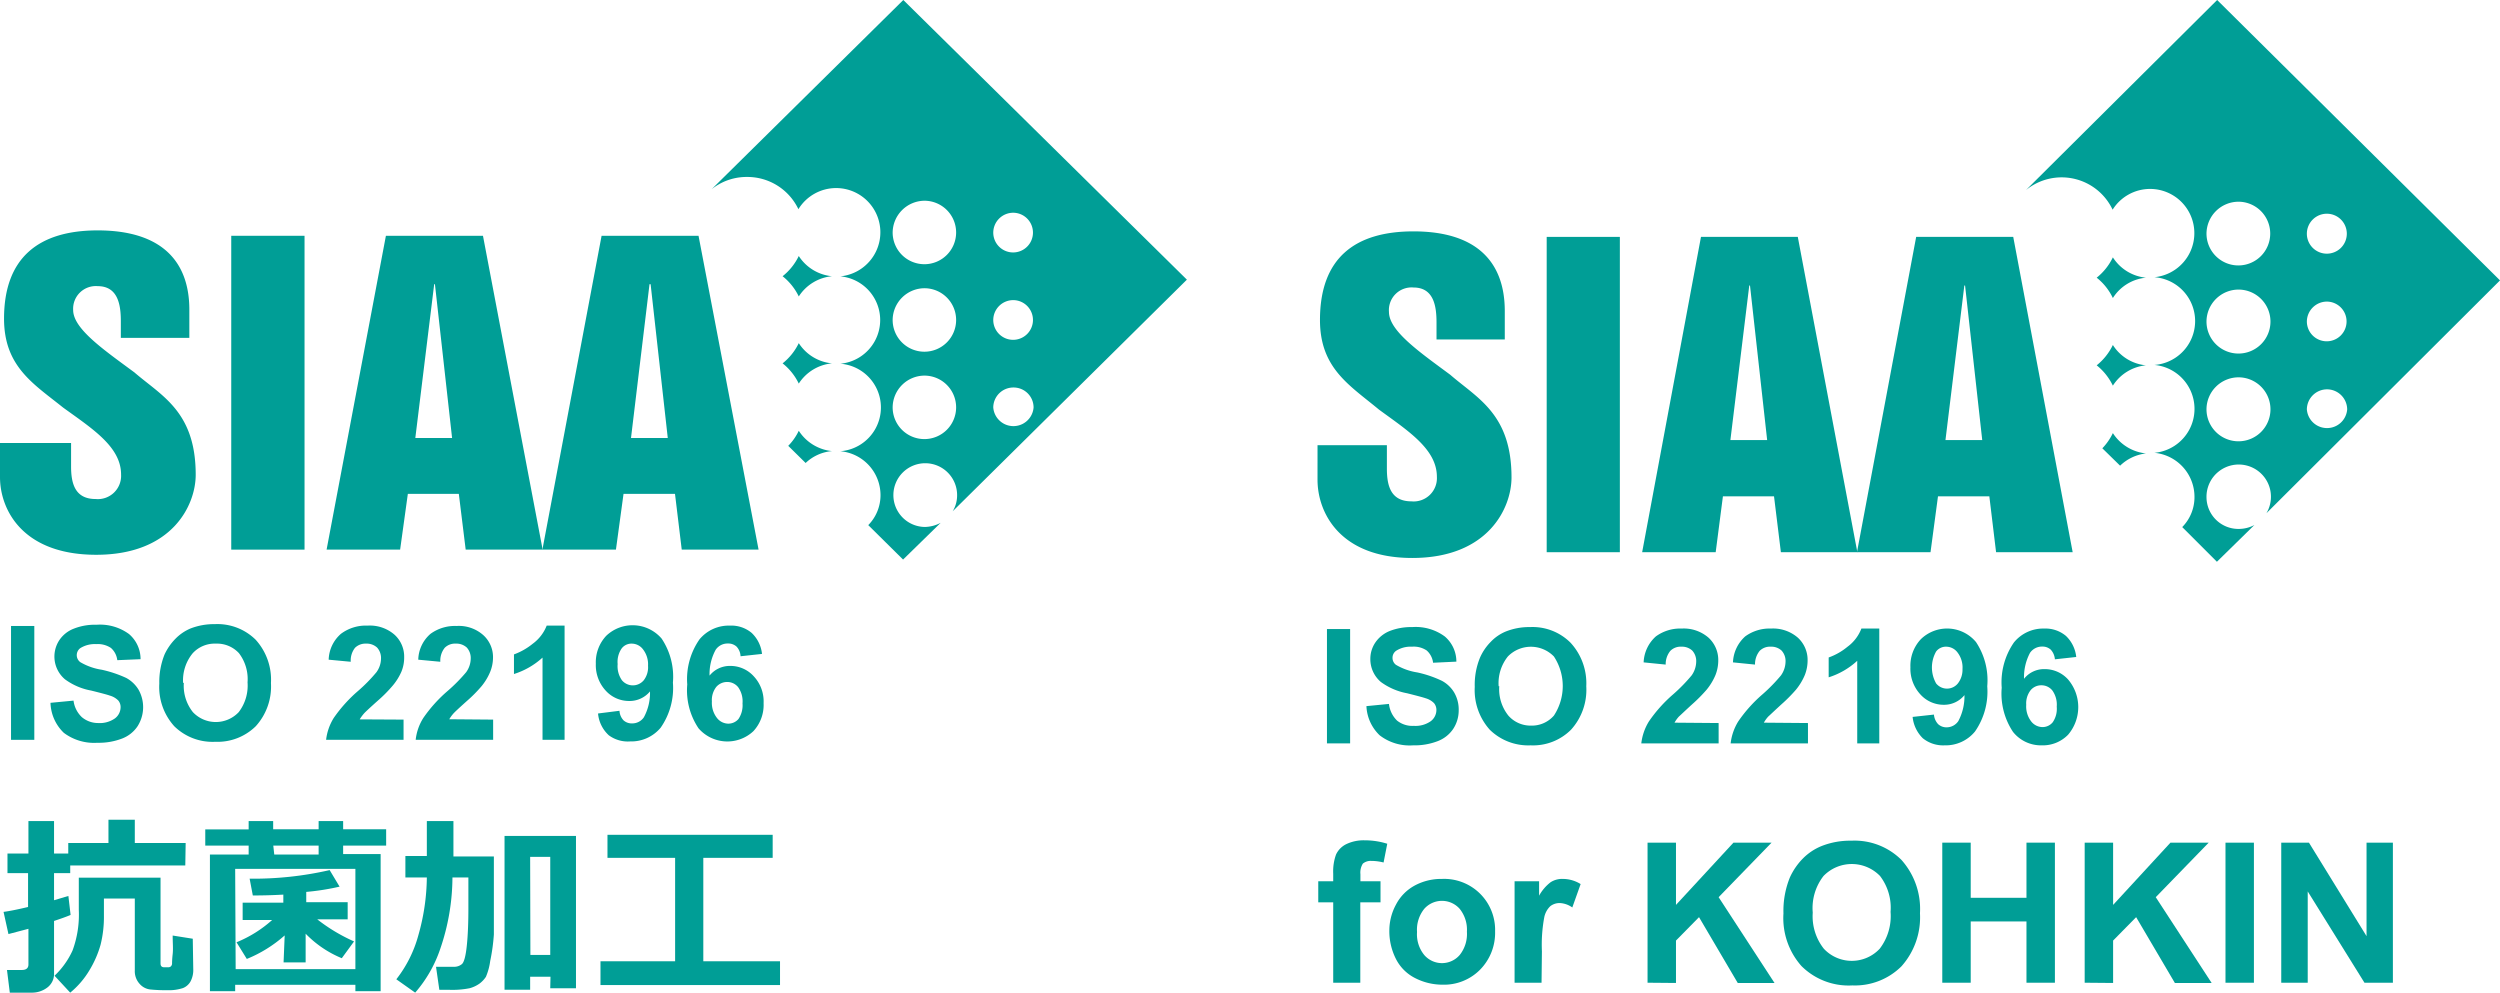 <svg xmlns="http://www.w3.org/2000/svg" viewBox="0 0 204 81"><defs><style>.cls-1{fill:#009e96;}</style></defs><g id="レイヤー_2" data-name="レイヤー 2"><g id="レイヤー_2-2" data-name="レイヤー 2"><path class="cls-1" d="M.9,60.37V51.08H2.8v9.29Z"/><path class="cls-1" d="M4.12,57.35,6,57.17a2.23,2.23,0,0,0,.68,1.35A2.05,2.05,0,0,0,8,59a2.16,2.16,0,0,0,1.38-.38,1.15,1.15,0,0,0,.46-.9.83.83,0,0,0-.19-.56,1.57,1.57,0,0,0-.69-.4c-.22-.08-.72-.21-1.52-.41a5.14,5.14,0,0,1-2.14-.92,2.43,2.43,0,0,1-.46-3.19,2.49,2.49,0,0,1,1.18-.94,4.65,4.65,0,0,1,1.85-.32,4,4,0,0,1,2.66.76,2.69,2.69,0,0,1,.94,2.05l-1.9.08a1.56,1.56,0,0,0-.52-1,1.93,1.93,0,0,0-1.2-.31,2.23,2.23,0,0,0-1.3.33.71.71,0,0,0,0,1.14,4.88,4.88,0,0,0,1.75.62,9.76,9.76,0,0,1,2,.67,2.65,2.65,0,0,1,1,.95,2.9,2.9,0,0,1-.08,3,2.66,2.66,0,0,1-1.27,1,5.27,5.27,0,0,1-2,.34,4.11,4.11,0,0,1-2.74-.81A3.53,3.53,0,0,1,4.12,57.35Z"/><path class="cls-1" d="M13,55.78a6,6,0,0,1,.43-2.38,4.59,4.59,0,0,1,.88-1.27,3.76,3.76,0,0,1,1.22-.84,5.28,5.28,0,0,1,2-.36,4.44,4.44,0,0,1,3.33,1.27,4.85,4.85,0,0,1,1.25,3.54,4.82,4.82,0,0,1-1.24,3.52,4.45,4.45,0,0,1-3.31,1.27,4.45,4.45,0,0,1-3.34-1.27A4.77,4.77,0,0,1,13,55.78Zm2-.06a3.45,3.45,0,0,0,.74,2.39,2.57,2.57,0,0,0,3.74,0,3.56,3.56,0,0,0,.72-2.43,3.49,3.49,0,0,0-.7-2.38,2.44,2.44,0,0,0-1.89-.78,2.43,2.43,0,0,0-1.89.79A3.48,3.48,0,0,0,14.94,55.72Z"/><path class="cls-1" d="M32.93,58.72v1.65H26.61a4.31,4.31,0,0,1,.62-1.78,11.66,11.66,0,0,1,2-2.22,13.06,13.06,0,0,0,1.49-1.52,1.93,1.93,0,0,0,.37-1.09,1.27,1.27,0,0,0-.32-.92,1.25,1.25,0,0,0-.9-.32,1.21,1.21,0,0,0-.9.34A1.68,1.68,0,0,0,28.62,54l-1.8-.17a2.91,2.91,0,0,1,1-2.11A3.4,3.4,0,0,1,30,51.05a3.06,3.06,0,0,1,2.19.74,2.41,2.41,0,0,1,.79,1.84,3,3,0,0,1-.23,1.19A4.66,4.66,0,0,1,32,56,11.38,11.38,0,0,1,30.8,57.2q-.86.77-1.08,1a3.76,3.76,0,0,0-.37.5Z"/><path class="cls-1" d="M40.24,58.72v1.65H33.92a4.17,4.17,0,0,1,.62-1.78,11.53,11.53,0,0,1,2-2.22,13.48,13.48,0,0,0,1.5-1.52,1.93,1.93,0,0,0,.37-1.09,1.27,1.27,0,0,0-.32-.92,1.25,1.25,0,0,0-.9-.32,1.18,1.18,0,0,0-.9.34A1.68,1.68,0,0,0,35.93,54l-1.8-.17a2.88,2.88,0,0,1,1-2.11,3.38,3.38,0,0,1,2.12-.64,3,3,0,0,1,2.18.74,2.42,2.42,0,0,1,.8,1.84A3.15,3.15,0,0,1,40,54.82,4.66,4.66,0,0,1,39.29,56a11.38,11.38,0,0,1-1.18,1.19q-.86.77-1.08,1a3,3,0,0,0-.37.5Z"/><path class="cls-1" d="M46.07,60.37h-1.8V53.66A6.24,6.24,0,0,1,41.94,55V53.4a5.29,5.29,0,0,0,1.53-.87,3.34,3.34,0,0,0,1.14-1.48h1.46Z"/><path class="cls-1" d="M48.8,58.22,50.55,58a1.23,1.23,0,0,0,.33.78,1,1,0,0,0,.71.25,1.14,1.14,0,0,0,.95-.5,4.17,4.17,0,0,0,.5-2.11,2.16,2.16,0,0,1-1.7.78,2.56,2.56,0,0,1-1.91-.84,3.06,3.06,0,0,1-.81-2.2,3.15,3.15,0,0,1,.85-2.28,3.12,3.12,0,0,1,4.52.23,5.6,5.6,0,0,1,.92,3.59,5.67,5.67,0,0,1-1,3.68,3.12,3.12,0,0,1-2.49,1.12A2.61,2.61,0,0,1,49.68,60,2.74,2.74,0,0,1,48.8,58.22Zm4.08-3.89a2,2,0,0,0-.4-1.33,1.16,1.16,0,0,0-.92-.48,1,1,0,0,0-.83.39,1.93,1.93,0,0,0-.33,1.28,2,2,0,0,0,.35,1.32,1.16,1.16,0,0,0,1.78,0A1.73,1.73,0,0,0,52.88,54.33Z"/><path class="cls-1" d="M62.18,53.36l-1.75.19a1.23,1.23,0,0,0-.33-.79,1,1,0,0,0-.7-.25,1.17,1.17,0,0,0-1,.51,4.13,4.13,0,0,0-.5,2.11,2.11,2.11,0,0,1,1.67-.79,2.56,2.56,0,0,1,1.94.85,3,3,0,0,1,.8,2.19,3.15,3.15,0,0,1-.84,2.29A3.11,3.11,0,0,1,57,59.43a5.55,5.55,0,0,1-.92-3.58,5.67,5.67,0,0,1,1-3.68,3.1,3.1,0,0,1,2.48-1.12,2.59,2.59,0,0,1,1.77.59A2.76,2.76,0,0,1,62.18,53.36Zm-4.09,3.88a2,2,0,0,0,.41,1.34,1.19,1.19,0,0,0,.92.47,1.09,1.09,0,0,0,.84-.38,2,2,0,0,0,.33-1.27,2,2,0,0,0-.36-1.33,1.14,1.14,0,0,0-.9-.42,1.17,1.17,0,0,0-.88.4A1.75,1.75,0,0,0,58.09,57.24Z"/><path class="cls-1" d="M15.12,70.62H5.73v.63H4.41v2.21l1.17-.35.18,1.55c-.33.14-.78.3-1.35.49v4.26a1.39,1.39,0,0,1-.52,1.15A2.07,2.07,0,0,1,2.58,81H.8L.57,79.15H1.78q.54,0,.54-.45V75.79l-1.63.43-.4-1.81c.45-.06,1.12-.19,2-.4V71.25H.61v-1.6H2.32V67H4.41v2.65H5.57v-.86H8.85v-1.9H11v1.9h4.15Zm.65,8.46a2,2,0,0,1-.22,1,1.22,1.22,0,0,1-.63.55,3.71,3.71,0,0,1-1.28.17,12.25,12.25,0,0,1-1.39-.06,1.35,1.35,0,0,1-.85-.45A1.53,1.53,0,0,1,11,79.19V73.32H8.48v1.39a9.42,9.42,0,0,1-.27,2.37,8.4,8.4,0,0,1-.91,2.09A7,7,0,0,1,5.73,81L4.45,79.62a6.6,6.6,0,0,0,1.47-2.06,8.48,8.48,0,0,0,.51-3.32V71.62H13.1v7c0,.21.1.31.3.31h.32a.32.32,0,0,0,.22-.07.35.35,0,0,0,.1-.21c0-.09,0-.35.05-.79s0-.94,0-1.52l1.64.26Z"/><path class="cls-1" d="M29,80.36H19.19v.52H17.13V69.73h3.16V69H16.75V67.68h3.54V67h2v.67H26V67h2v.67h3.51V69H28v.69h3.06V80.88H29Zm-9.77-1.28H29V70.9H19.19Zm4-2.75a10.77,10.77,0,0,1-3.09,1.92l-.84-1.36a10,10,0,0,0,2.91-1.82H19.8V73.66h3.32V73c-.86.05-1.69.07-2.49.07l-.26-1.37A27.81,27.81,0,0,0,26.9,71l.81,1.35a19.77,19.77,0,0,1-2.72.43v.84h3.38v1.4H25.89a14.21,14.21,0,0,0,3,1.8l-1,1.37a8.75,8.75,0,0,1-2.95-2v2.34h-1.8Zm-.85-6.6H26V69H22.3Z"/><path class="cls-1" d="M36.92,71.6a18.14,18.14,0,0,1-1,5.84A10.64,10.64,0,0,1,33.88,81l-1.54-1.09a10.13,10.13,0,0,0,1.8-3.6,17.73,17.73,0,0,0,.69-4.71H33.08V69.85h1.75V67H37v2.89H40.3v2.47c0,1.78,0,3.08,0,3.89A15.73,15.73,0,0,1,40,78.42a4.93,4.93,0,0,1-.35,1.29,2.22,2.22,0,0,1-.52.55,2.53,2.53,0,0,1-.81.38,7.25,7.25,0,0,1-1.62.13h-.85l-.27-1.88H37a1,1,0,0,0,.68-.21c.18-.14.32-.64.41-1.5s.13-1.88.13-3.06V71.6Zm8,8.1H43.26v1.06H41.17V68.21H47V80.64H44.9Zm-1.64-1.78H44.9v-8H43.26Z"/><path class="cls-1" d="M63.65,80.38H49V78.44h6.09V70H49.57V68.12H63.05V70H57.39v8.44h6.26Z"/><path class="cls-1" d="M65.18,28a4.73,4.73,0,0,1-1.32,1.65,4.73,4.73,0,0,1,1.32,1.65,3.63,3.63,0,0,1,2.71-1.65A3.63,3.63,0,0,1,65.18,28Z"/><path class="cls-1" d="M67.89,36.81a3.66,3.66,0,0,1-2.71-1.66,4.46,4.46,0,0,1-.86,1.23l1.42,1.4A3.56,3.56,0,0,1,67.89,36.81Z"/><path class="cls-1" d="M65.18,20.89a4.73,4.73,0,0,1-1.32,1.65,4.73,4.73,0,0,1,1.32,1.65,3.63,3.63,0,0,1,2.71-1.65A3.63,3.63,0,0,1,65.18,20.89Z"/><path class="cls-1" d="M75.47,30.65a2.59,2.59,0,1,1-2.63,2.6A2.61,2.61,0,0,1,75.47,30.65Zm0-7.13a2.59,2.59,0,1,1-2.63,2.6A2.61,2.61,0,0,1,75.47,23.52Zm0-7.14A2.59,2.59,0,1,1,72.84,19,2.62,2.62,0,0,1,75.47,16.38ZM82.7,31.62a1.63,1.63,0,0,1,1.64,1.63,1.65,1.65,0,0,1-3.29,0A1.64,1.64,0,0,1,82.7,31.62Zm0-7.13a1.62,1.62,0,1,1-1.65,1.63A1.63,1.63,0,0,1,82.7,24.49Zm0-7.13A1.62,1.62,0,1,1,81.05,19,1.63,1.63,0,0,1,82.7,17.36ZM75.47,43a2.6,2.6,0,1,1,2.63-2.58,2.51,2.51,0,0,1-.36,1.3L96.85,22.82,73.71,0,58.07,15.44l0,0a4.56,4.56,0,0,1,2.91-1,4.61,4.61,0,0,1,4.17,2.63,3.61,3.61,0,1,1,3.42,5.48,3.58,3.58,0,0,1,0,7.13,3.58,3.58,0,0,1,0,7.14,3.6,3.6,0,0,1,3.28,3.57,3.48,3.48,0,0,1-1,2.46l2.84,2.81,3.07-3A2.86,2.86,0,0,1,75.47,43Z"/><path class="cls-1" d="M5.8,36.15v1.91c0,1.38.31,2.66,2,2.66a1.9,1.9,0,0,0,2.08-2c0-2.27-2.37-3.75-4.74-5.47C2.74,31.32.33,29.92.33,26c0-5,2.86-7.2,7.64-7.2,5.2,0,7.48,2.51,7.48,6.47v2.3H9.86V26.2c0-1.28-.21-2.85-1.89-2.85a1.85,1.85,0,0,0-2,1.95c0,1.54,2.54,3.27,5,5.09,2.22,1.92,5,3.19,5,8.35,0,2.46-1.89,6.53-8.12,6.53C1.83,45.27,0,41.58,0,38.93V36.15Z"/><rect class="cls-1" x="18.87" y="19.24" width="5.98" height="25.61"/><path class="cls-1" d="M33.89,35.74h3l-1.4-12.55h-.06Zm-2.4-16.5h7.92l4.87,25.61H38l-.56-4.55H33.28l-.63,4.55h-6Z"/><path class="cls-1" d="M51.49,35.74h3l-1.4-12.55H53Zm-2.4-16.5H57L61.9,44.85H55.63l-.55-4.55h-4.2l-.62,4.55h-6Z"/><path class="cls-1" d="M108.28,60.66V51.33h1.89v9.33Z"/><path class="cls-1" d="M111.5,57.62l1.84-.18A2.23,2.23,0,0,0,114,58.8a2,2,0,0,0,1.37.43,2.16,2.16,0,0,0,1.38-.38,1.15,1.15,0,0,0,.46-.9.87.87,0,0,0-.19-.57,1.58,1.58,0,0,0-.68-.4c-.23-.08-.73-.21-1.52-.41a5.21,5.21,0,0,1-2.14-.92,2.44,2.44,0,0,1-.86-1.88,2.38,2.38,0,0,1,.4-1.33,2.6,2.6,0,0,1,1.18-.95,4.81,4.81,0,0,1,1.84-.32,4,4,0,0,1,2.66.77,2.69,2.69,0,0,1,.94,2.05l-1.9.09a1.59,1.59,0,0,0-.52-1,1.89,1.89,0,0,0-1.2-.31,2.2,2.2,0,0,0-1.29.33.69.69,0,0,0-.3.58.7.7,0,0,0,.28.57,4.89,4.89,0,0,0,1.74.62,9.13,9.13,0,0,1,2,.68,2.6,2.6,0,0,1,1,.94,2.77,2.77,0,0,1,.38,1.49,2.74,2.74,0,0,1-.45,1.5,2.67,2.67,0,0,1-1.27,1,5.24,5.24,0,0,1-2,.34,4,4,0,0,1-2.73-.82A3.5,3.5,0,0,1,111.5,57.62Z"/><path class="cls-1" d="M120.34,56.05a5.81,5.81,0,0,1,.43-2.39,4.27,4.27,0,0,1,.87-1.28,3.58,3.58,0,0,1,1.21-.84,5.14,5.14,0,0,1,2-.37,4.38,4.38,0,0,1,3.31,1.28A4.88,4.88,0,0,1,129.44,56a4.85,4.85,0,0,1-1.24,3.54,4.38,4.38,0,0,1-3.3,1.28,4.48,4.48,0,0,1-3.33-1.27A4.84,4.84,0,0,1,120.34,56.05Zm2-.06a3.45,3.45,0,0,0,.74,2.4,2.41,2.41,0,0,0,1.86.82,2.38,2.38,0,0,0,1.86-.82,4.39,4.39,0,0,0,0-4.82,2.62,2.62,0,0,0-3.76,0A3.49,3.49,0,0,0,122.29,56Z"/><path class="cls-1" d="M140.24,59v1.66h-6.31a4.35,4.35,0,0,1,.62-1.79,11.51,11.51,0,0,1,2-2.23,13.69,13.69,0,0,0,1.49-1.53,2,2,0,0,0,.37-1.1,1.27,1.27,0,0,0-.32-.92,1.23,1.23,0,0,0-.89-.32,1.18,1.18,0,0,0-.9.34,1.71,1.71,0,0,0-.38,1.12l-1.8-.18a3,3,0,0,1,1-2.12,3.37,3.37,0,0,1,2.11-.64,3.08,3.08,0,0,1,2.18.74,2.46,2.46,0,0,1,.8,1.86,3.24,3.24,0,0,1-.23,1.2,4.84,4.84,0,0,1-.72,1.19,12.46,12.46,0,0,1-1.18,1.19c-.57.52-.92.86-1.08,1a2.6,2.6,0,0,0-.36.5Z"/><path class="cls-1" d="M147.53,59v1.66h-6.31a4.35,4.35,0,0,1,.62-1.79,11.51,11.51,0,0,1,2-2.23,13.69,13.69,0,0,0,1.49-1.53,2,2,0,0,0,.37-1.1,1.27,1.27,0,0,0-.32-.92,1.23,1.23,0,0,0-.89-.32,1.18,1.18,0,0,0-.9.34,1.71,1.71,0,0,0-.38,1.12l-1.8-.18a3,3,0,0,1,1-2.12,3.37,3.37,0,0,1,2.11-.64,3.08,3.08,0,0,1,2.18.74,2.46,2.46,0,0,1,.8,1.86,3.24,3.24,0,0,1-.23,1.2,4.84,4.84,0,0,1-.72,1.19,12.46,12.46,0,0,1-1.18,1.19c-.57.52-.92.86-1.08,1a2.6,2.6,0,0,0-.36.5Z"/><path class="cls-1" d="M153.35,60.66h-1.8V53.92a6.16,6.16,0,0,1-2.33,1.35V53.65a5.06,5.06,0,0,0,1.53-.87,3.31,3.31,0,0,0,1.14-1.49h1.46Z"/><path class="cls-1" d="M156.07,58.5l1.74-.19a1.29,1.29,0,0,0,.34.78,1,1,0,0,0,.71.26,1.15,1.15,0,0,0,.94-.51,4.32,4.32,0,0,0,.5-2.12,2.13,2.13,0,0,1-1.69.79,2.55,2.55,0,0,1-1.91-.85,3.09,3.09,0,0,1-.81-2.21,3.16,3.16,0,0,1,.85-2.29,3.07,3.07,0,0,1,4.5.23,5.63,5.63,0,0,1,.92,3.61,5.71,5.71,0,0,1-1,3.69,3.09,3.09,0,0,1-2.48,1.13,2.63,2.63,0,0,1-1.78-.58A2.84,2.84,0,0,1,156.07,58.5Zm4.07-3.91a2,2,0,0,0-.4-1.34,1.16,1.16,0,0,0-.92-.48,1,1,0,0,0-.83.39,2.64,2.64,0,0,0,0,2.61,1.14,1.14,0,0,0,1.77,0A1.81,1.81,0,0,0,160.14,54.59Z"/><path class="cls-1" d="M169.42,53.61l-1.74.19a1.32,1.32,0,0,0-.34-.79,1,1,0,0,0-.69-.25,1.19,1.19,0,0,0-1,.51,4.24,4.24,0,0,0-.49,2.12,2.08,2.08,0,0,1,1.67-.79,2.56,2.56,0,0,1,1.93.85,3.48,3.48,0,0,1,0,4.5,2.88,2.88,0,0,1-2.17.87,2.91,2.91,0,0,1-2.33-1.1,5.62,5.62,0,0,1-.92-3.6,5.72,5.72,0,0,1,1-3.7,3.08,3.08,0,0,1,2.47-1.13,2.6,2.6,0,0,1,1.77.6A2.76,2.76,0,0,1,169.42,53.61Zm-4.08,3.9a2,2,0,0,0,.4,1.35,1.18,1.18,0,0,0,.92.47,1.07,1.07,0,0,0,.84-.39,1.93,1.93,0,0,0,.33-1.27,2,2,0,0,0-.36-1.33,1.14,1.14,0,0,0-.9-.42,1.12,1.12,0,0,0-.87.4A1.75,1.75,0,0,0,165.34,57.51Z"/><path class="cls-1" d="M107.57,71.91h1.22v-.62a4.06,4.06,0,0,1,.23-1.56,1.79,1.79,0,0,1,.82-.84,3.26,3.26,0,0,1,1.52-.32,6.09,6.09,0,0,1,1.84.28l-.3,1.53a4.06,4.06,0,0,0-1-.13,1,1,0,0,0-.69.22,1.37,1.37,0,0,0-.2.86v.58h1.64v1.72H111v6.56h-2.21V73.63h-1.22Z"/><path class="cls-1" d="M113.37,75.93a4.45,4.45,0,0,1,.54-2.11,3.71,3.71,0,0,1,1.53-1.56,4.56,4.56,0,0,1,2.22-.54A4.16,4.16,0,0,1,122,76a4.28,4.28,0,0,1-1.22,3.12,4.13,4.13,0,0,1-3.07,1.23,4.88,4.88,0,0,1-2.18-.51,3.55,3.55,0,0,1-1.58-1.51A5,5,0,0,1,113.37,75.93Zm2.26.12a2.67,2.67,0,0,0,.59,1.88,1.91,1.91,0,0,0,2.89,0,2.75,2.75,0,0,0,.59-1.9,2.72,2.72,0,0,0-.59-1.87,1.93,1.93,0,0,0-2.89,0A2.71,2.71,0,0,0,115.63,76.05Z"/><path class="cls-1" d="M125.79,80.19h-2.2V71.91h2v1.18a3.53,3.53,0,0,1,.94-1.1,1.73,1.73,0,0,1,1-.27,2.76,2.76,0,0,1,1.45.42l-.68,1.91a1.91,1.91,0,0,0-1-.36,1.24,1.24,0,0,0-.79.25,1.72,1.72,0,0,0-.5.92,12.27,12.27,0,0,0-.19,2.77Z"/><path class="cls-1" d="M134.44,80.19V68.76h2.32v5.08l4.69-5.08h3.11l-4.32,4.45,4.56,7h-3l-3.16-5.37-1.88,1.91v3.46Z"/><path class="cls-1" d="M145.53,74.54a7.25,7.25,0,0,1,.52-2.93,5.35,5.35,0,0,1,1.07-1.56,4.54,4.54,0,0,1,1.49-1,6.33,6.33,0,0,1,2.47-.45,5.43,5.43,0,0,1,4.07,1.56,6,6,0,0,1,1.52,4.36,6,6,0,0,1-1.51,4.33,5.38,5.38,0,0,1-4,1.56A5.46,5.46,0,0,1,147,78.83,5.89,5.89,0,0,1,145.53,74.54Zm2.39-.07a4.27,4.27,0,0,0,.9,2.94,3.12,3.12,0,0,0,4.57,0,4.38,4.38,0,0,0,.88-3,4.26,4.26,0,0,0-.86-2.93,3.21,3.21,0,0,0-4.61,0A4.26,4.26,0,0,0,147.92,74.47Z"/><path class="cls-1" d="M158.49,80.19V68.76h2.32v4.5h4.55v-4.5h2.32V80.19h-2.32v-5h-4.55v5Z"/><path class="cls-1" d="M170.11,80.19V68.76h2.32v5.08l4.68-5.08h3.12l-4.32,4.45,4.56,7h-3l-3.16-5.37-1.88,1.91v3.46Z"/><path class="cls-1" d="M181.6,80.19V68.76h2.32V80.19Z"/><path class="cls-1" d="M186.15,80.19V68.76h2.26l4.7,7.63V68.76h2.15V80.19h-2.32l-4.63-7.45v7.45Z"/><path class="cls-1" d="M172.41,28.15a4.77,4.77,0,0,1-1.32,1.66,4.77,4.77,0,0,1,1.32,1.66,3.62,3.62,0,0,1,2.7-1.66A3.59,3.59,0,0,1,172.41,28.15Z"/><path class="cls-1" d="M175.11,37a3.65,3.65,0,0,1-2.7-1.66,4.66,4.66,0,0,1-.86,1.24L173,38A3.66,3.66,0,0,1,175.11,37Z"/><path class="cls-1" d="M172.41,21a4.77,4.77,0,0,1-1.32,1.66,4.68,4.68,0,0,1,1.32,1.66,3.59,3.59,0,0,1,2.7-1.66A3.62,3.62,0,0,1,172.41,21Z"/><path class="cls-1" d="M182.68,30.79a2.61,2.61,0,1,1-2.63,2.62A2.62,2.62,0,0,1,182.68,30.79Zm0-7.16a2.61,2.61,0,1,1-2.63,2.61A2.62,2.62,0,0,1,182.68,23.63Zm0-7.17a2.6,2.6,0,1,1-2.63,2.59A2.62,2.62,0,0,1,182.68,16.46Zm7.21,15.31a1.65,1.65,0,0,1,1.64,1.64,1.65,1.65,0,0,1-3.29,0A1.65,1.65,0,0,1,189.89,31.77Zm0-7.16a1.62,1.62,0,1,1-1.65,1.63A1.64,1.64,0,0,1,189.89,24.61Zm0-7.17a1.63,1.63,0,1,1-1.65,1.61A1.63,1.63,0,0,1,189.89,17.44Zm-7.21,25.72a2.6,2.6,0,0,1-2.63-2.59,2.63,2.63,0,1,1,4.89,1.31l19.06-19L180.92,0l-15.6,15.51,0,0a4.6,4.6,0,0,1,7.07,1.6,3.61,3.61,0,1,1,3.41,5.51,3.59,3.59,0,0,1,0,7.16,3.6,3.6,0,0,1,0,7.17,3.61,3.61,0,0,1,3.27,3.59,3.48,3.48,0,0,1-1,2.47l2.83,2.83,3.06-3A2.7,2.7,0,0,1,182.68,43.16Z"/><path class="cls-1" d="M113.17,36.33v1.91c0,1.39.31,2.67,2,2.67a1.9,1.9,0,0,0,2.08-2c0-2.27-2.37-3.76-4.73-5.49-2.41-2-4.81-3.37-4.81-7.31,0-5.06,2.86-7.23,7.63-7.23,5.18,0,7.45,2.52,7.45,6.5V27.7h-5.57V26.32c0-1.29-.2-2.86-1.88-2.86a1.85,1.85,0,0,0-2,2c0,1.55,2.53,3.29,5,5.12,2.21,1.92,5,3.2,5,8.38,0,2.48-1.89,6.57-8.1,6.57-5.91,0-7.73-3.71-7.73-6.38V36.33Z"/><rect class="cls-1" x="126.21" y="19.33" width="5.97" height="25.73"/><path class="cls-1" d="M141.2,35.91h3l-1.4-12.61h-.06Zm-2.4-16.58h7.9l4.86,25.73h-6.24l-.56-4.56h-4.17L140,45.06h-6Z"/><path class="cls-1" d="M158.75,35.91h3L160.35,23.3h-.06Zm-2.39-16.58h7.92l4.85,25.73h-6.25l-.55-4.56h-4.19l-.61,4.56h-6Z"/></g></g></svg>